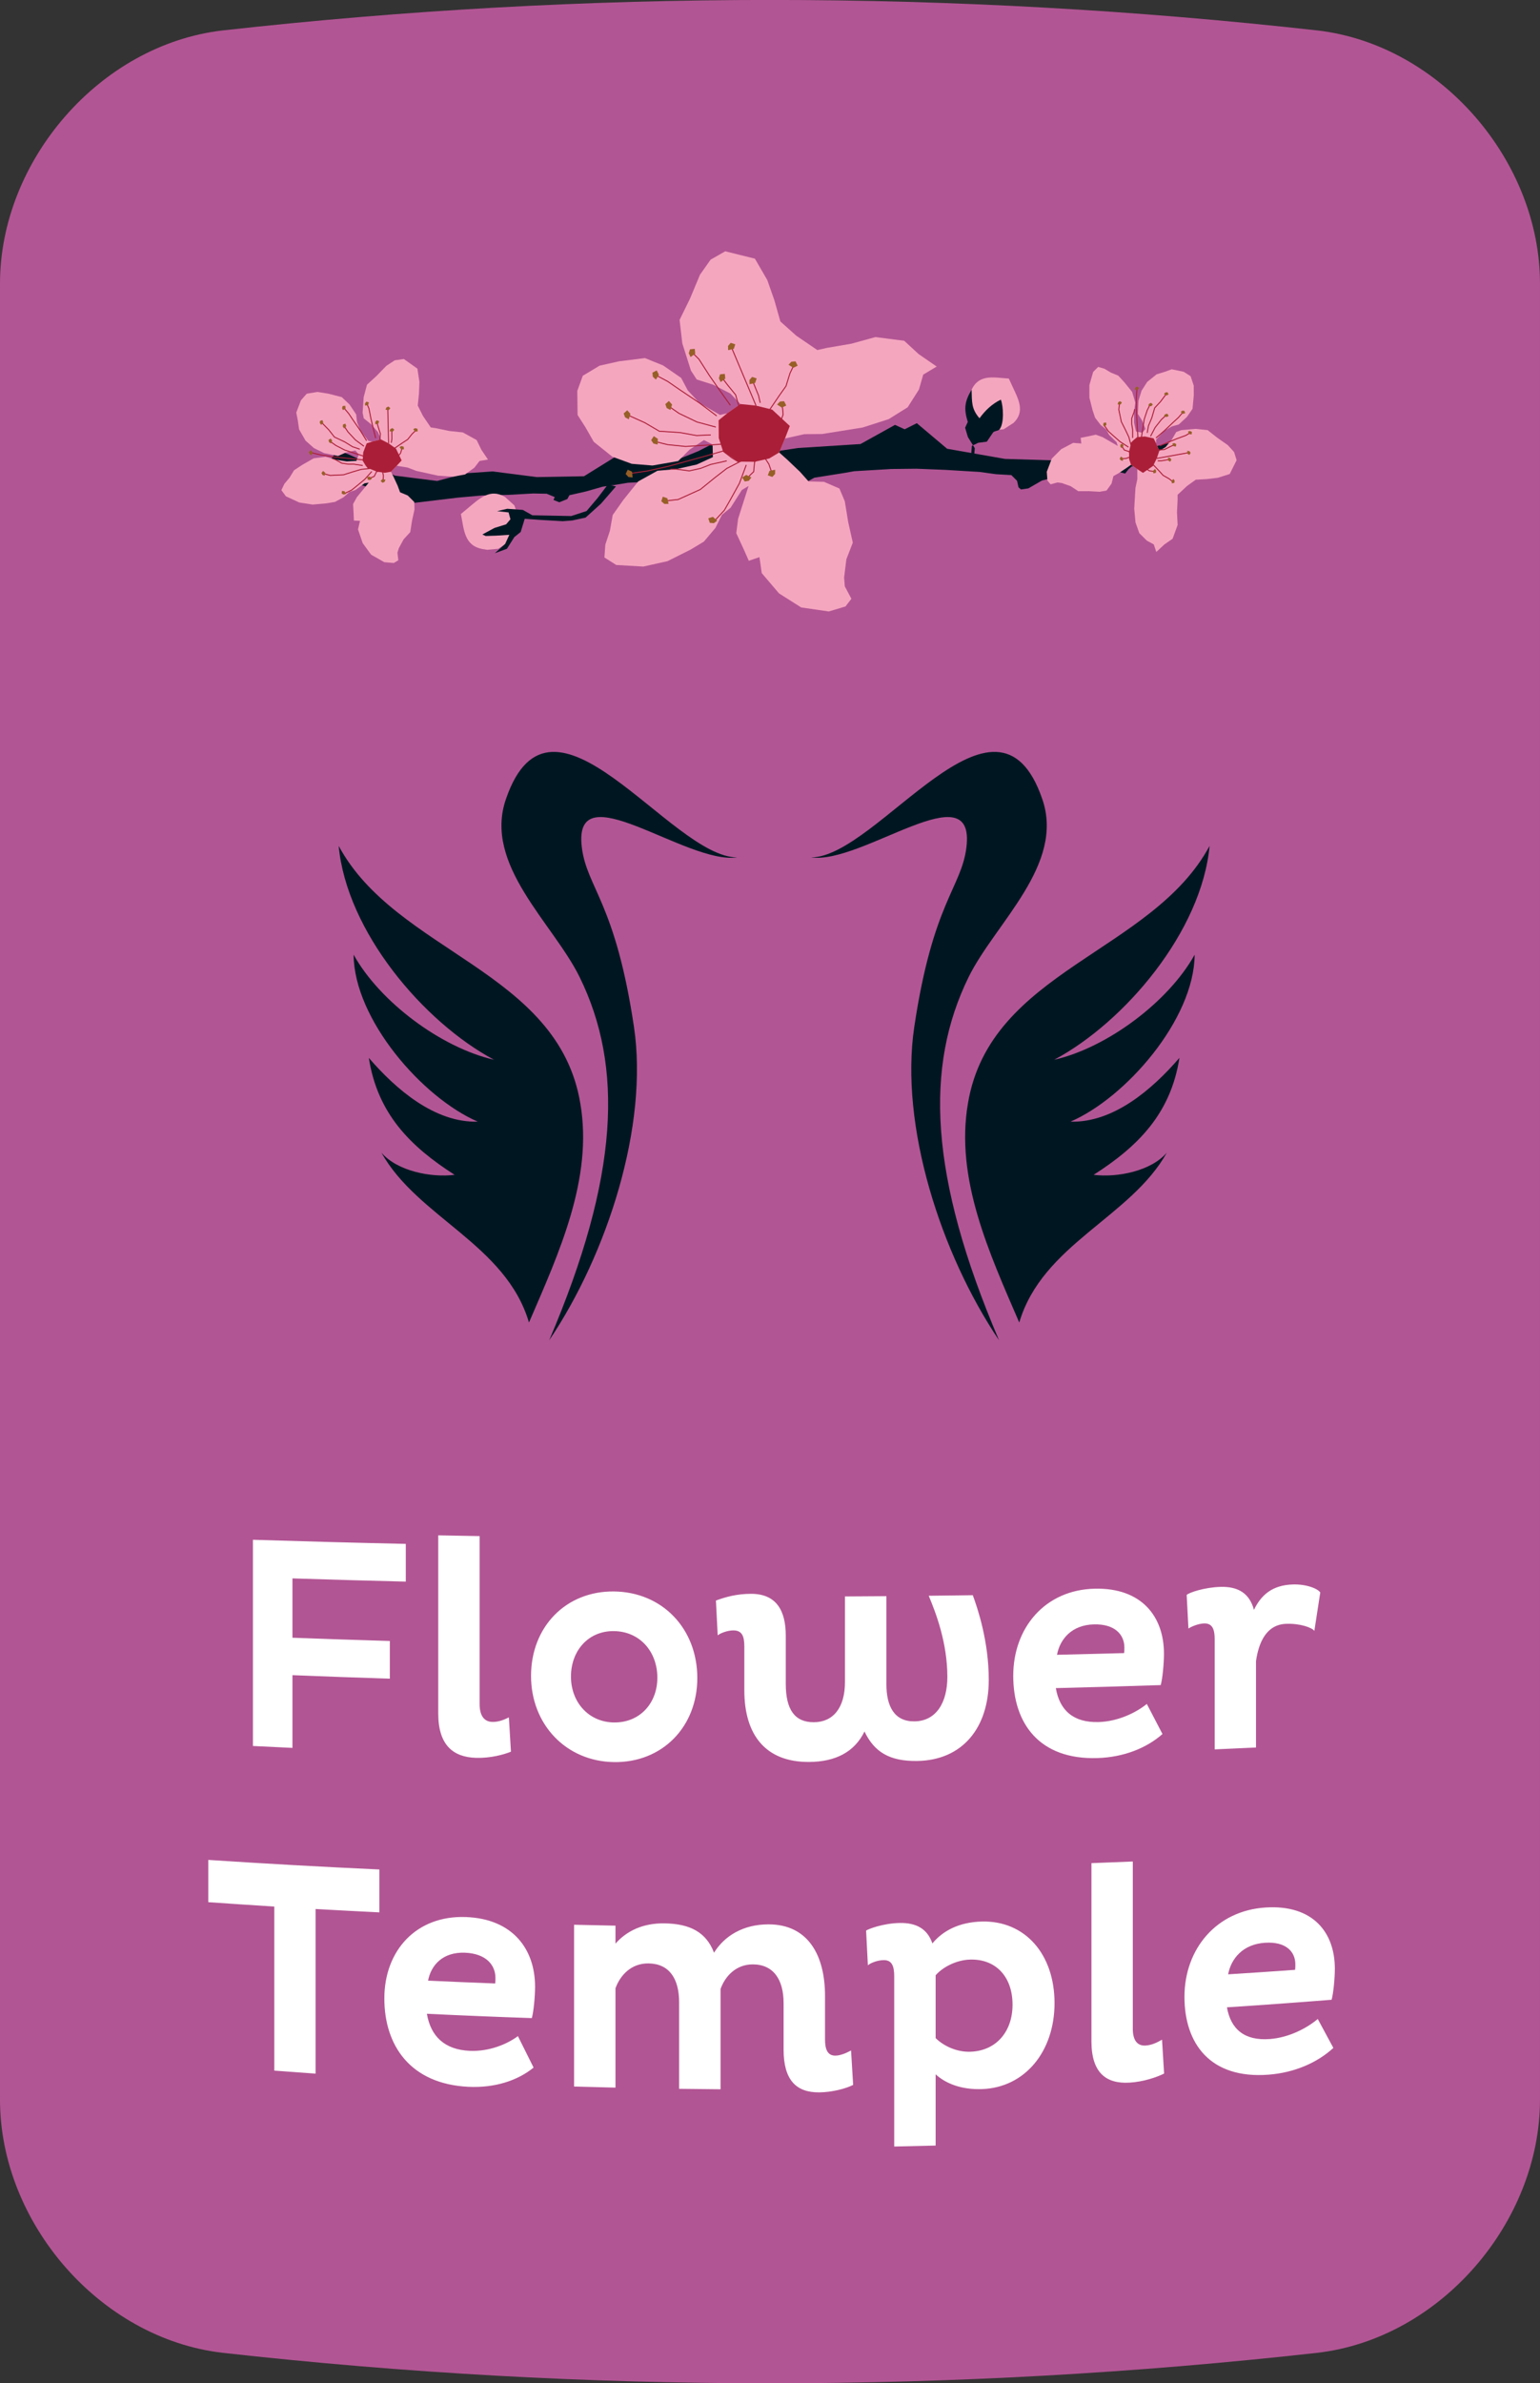 <?xml version="1.0" encoding="utf-8"?>
<!-- Generator: Adobe Illustrator 19.2.1, SVG Export Plug-In . SVG Version: 6.00 Build 0)  -->
<svg version="1.1" id="Layer_1" xmlns="http://www.w3.org/2000/svg" xmlns:xlink="http://www.w3.org/1999/xlink" x="0px" y="0px"
	 viewBox="0 0 117 180.997" enable-background="new 0 0 117 180.997" xml:space="preserve">
<rect x="0" y="0" width="117" height="180.997" fill="#333333" stroke="none"/>
<g>
	<rect x="12.502" y="106.506" fill="#FFFFFF" width="94.061" height="58.481"/>
	<g>
		<g>
			<path fill="#B25594" d="M49.942,127.414c0-1.978-1.327-3.518-3.305-3.541c-1.933-0.022-3.259,1.484-3.259,3.456
				c0,1.925,1.326,3.454,3.259,3.482C48.616,130.839,49.942,129.344,49.942,127.414z"/>
		</g>
		<g>
			<path fill="#B25594" d="M35.328,148.298c-1.684-0.067-2.582,0.941-2.806,2.121c1.698,0.079,3.397,0.15,5.097,0.214
				c0.022-0.116,0.023-0.304,0.022-0.421C37.641,149.228,36.922,148.361,35.328,148.298z"/>
		</g>
		<g>
			<path fill="#B25594" d="M85.424,125.123c0-0.979-0.718-1.799-2.312-1.76c-1.684,0.04-2.582,1.111-2.807,2.31
				c1.699-0.039,3.398-0.082,5.096-0.13C85.425,125.426,85.424,125.24,85.424,125.123z"/>
		</g>
		<g>
			<path fill="#B25594" d="M73.714,148.819c-1.079,0.028-2.113,0.593-2.63,1.192c0,1.591,0,3.182,0,4.773
				c0.607,0.597,1.596,1.065,2.63,1.034c1.933-0.058,3.213-1.489,3.213-3.575C76.927,150.133,75.669,148.768,73.714,148.819z"/>
		</g>
		<g>
			<path fill="#B25594" d="M100.09,2.312c-27.64-3.087-55.539-3.087-83.179,0C7.549,3.4,0,12.238,0,21.531
				c0,45.978,0,91.955,0,137.933c0,9.293,7.549,18.131,16.91,19.219c27.64,3.087,55.539,3.087,83.179,0
				c9.362-1.087,16.91-9.925,16.91-19.219c0-45.978,0-91.955,0-137.933C117,12.238,109.451,3.4,100.09,2.312z M92.712,120.515
				c1.345-0.042,2.219,0.484,2.555,1.743c0.56-1.152,1.411-1.872,2.934-1.926c1.097-0.039,1.947,0.342,2.104,0.611
				c-0.149,0.97-0.298,1.941-0.448,2.912c-0.179-0.245-1.074-0.575-2.149-0.534c-1.5,0.058-2.083,1.417-2.285,2.835
				c0,2.186,0,4.372,0,6.558c-1.046,0.049-2.091,0.096-3.138,0.142c0-2.788,0-5.576,0-8.364c0-0.718-0.157-1.223-0.807-1.201
				c-0.471,0.015-1.009,0.264-1.188,0.386c-0.045-0.85-0.09-1.7-0.134-2.55C90.312,120.958,91.479,120.553,92.712,120.515z
				 M83.18,120.652c3.569-0.078,5.251,2.128,5.251,4.941c0,0.744-0.112,1.911-0.247,2.38c-2.655,0.088-5.311,0.165-7.969,0.23
				c0.292,1.701,1.348,2.634,3.256,2.577c1.482-0.045,2.85-0.72,3.658-1.375c0.396,0.763,0.793,1.525,1.189,2.285
				c-1.211,1.068-2.939,1.761-4.937,1.825c-4.423,0.141-6.401-2.637-6.401-6.247C76.981,123.607,79.408,120.733,83.18,120.652z
				 M33.295,116.601c1.048,0.021,2.095,0.04,3.143,0.058c0,4.251,0,8.501,0,12.752c0,0.842,0.314,1.342,0.966,1.359
				c0.449,0.011,0.854-0.143,1.258-0.344c0.052,0.868,0.105,1.736,0.157,2.605c-0.539,0.221-1.55,0.499-2.65,0.468
				c-1.751-0.051-2.874-0.975-2.874-3.379C33.295,125.613,33.295,121.107,33.295,116.601z M19.216,116.938
				c3.867,0.122,7.738,0.226,11.613,0.311c0,0.955,0,1.911,0,2.866c-2.872-0.07-5.743-0.152-8.611-0.244c0,1.502,0,3.004,0,4.506
				c2.465,0.092,4.931,0.174,7.399,0.247c0,0.954,0,1.909,0,2.863c-2.468-0.079-4.935-0.168-7.399-0.267c0,1.841,0,3.682,0,5.523
				c-1.001-0.046-2.001-0.095-3.002-0.145C19.216,127.378,19.216,122.158,19.216,116.938z M28.821,145.234
				c-1.615-0.079-3.23-0.164-4.844-0.255c0,4.167,0,8.335,0,12.502c-1.046-0.073-2.092-0.149-3.137-0.229c0-4.153,0-8.307,0-12.46
				c-1.673-0.104-3.344-0.214-5.015-0.331c0-1.07,0-2.14,0-3.211c4.326,0.286,8.659,0.528,12.996,0.727
				C28.821,143.063,28.821,144.149,28.821,145.234z M35.687,155.75c1.482,0.066,2.852-0.513,3.661-1.117
				c0.397,0.796,0.794,1.592,1.191,2.388c-1.213,0.989-2.943,1.554-4.942,1.461c-4.424-0.212-6.397-3.137-6.397-6.714
				c0-3.628,2.422-6.32,6.195-6.179c3.57,0.132,5.256,2.449,5.256,5.29c0,0.751-0.112,1.92-0.247,2.384
				c-2.659-0.09-5.316-0.199-7.972-0.328C32.724,154.652,33.779,155.664,35.687,155.75z M40.345,127.274
				c0-3.727,2.651-6.449,6.292-6.412c3.686,0.038,6.34,2.828,6.34,6.575c0,3.698-2.653,6.441-6.34,6.384
				C42.996,133.764,40.345,130.953,40.345,127.274z M62.231,158.904c-1.731,0.013-2.698-0.93-2.698-3.239c0-1.178,0-2.357,0-3.535
				c0-1.815-0.787-2.943-2.339-2.946c-1.282-0.003-2.114,0.91-2.451,1.874c0,2.537,0,5.074,0,7.611
				c-1.049-0.008-2.099-0.019-3.148-0.034c0-2.19,0-4.381,0-6.571c0-1.79-0.742-2.928-2.316-2.953
				c-1.327-0.021-2.158,0.903-2.518,1.883c0,2.517,0,5.033,0,7.55c-1.049-0.025-2.098-0.053-3.147-0.084c0-4.095,0-8.19,0-12.286
				c1.049,0.026,2.098,0.049,3.147,0.069c0,0.455,0,0.909,0,1.364c0.832-0.948,2.068-1.561,3.709-1.539
				c1.978,0.026,3.193,0.693,3.777,2.229c0.787-1.267,2.203-2.153,4.138-2.153c3.036-0.001,4.295,2.388,4.295,5.428
				c0,1.1,0,2.199,0,3.299c0,0.707,0.157,1.248,0.787,1.242c0.36-0.003,0.787-0.173,1.192-0.39c0.052,0.871,0.105,1.742,0.157,2.613
				C64.254,158.626,63.198,158.897,62.231,158.904z M61.452,133.811c-3.306,0.011-4.902-2.072-4.902-5.441c0-1.1,0-2.2,0-3.299
				c0-0.754-0.135-1.249-0.832-1.251c-0.45-0.001-0.99,0.209-1.192,0.373c-0.045-0.88-0.09-1.76-0.135-2.639
				c0.742-0.28,1.619-0.513,2.676-0.512c1.934,0.002,2.631,1.296,2.631,3.182c0,1.218,0,2.435,0,3.653
				c0,1.956,0.675,2.922,2.136,2.917c1.462-0.006,2.361-1.096,2.361-3.051c0-2.167,0-4.334,0-6.502
				c1.049-0.005,2.098-0.012,3.148-0.021c0,2.228,0,4.457,0,6.685c0,1.695,0.607,2.843,2.136,2.823
				c1.663-0.022,2.495-1.447,2.495-3.374c0-2.609-0.877-4.877-1.416-6.165c1.116-0.012,2.233-0.026,3.349-0.042
				c0.359,0.982,1.214,3.48,1.213,6.437c0,3.636-2,6.101-5.439,6.152c-2.113,0.03-3.26-0.69-4.002-2.237
				C64.915,133.06,63.476,133.803,61.452,133.811z M74.59,158.656c-1.506,0.049-2.697-0.389-3.506-1.121c0,1.803,0,3.605,0,5.408
				c-1.049,0.028-2.098,0.053-3.147,0.074c0-4.307,0-8.614,0-12.922c0-0.753-0.157-1.245-0.809-1.235
				c-0.472,0.007-1.012,0.226-1.192,0.393c-0.045-0.879-0.09-1.757-0.135-2.636c0.158-0.119,1.304-0.557,2.563-0.578
				c1.237-0.02,2.09,0.433,2.473,1.554c0.787-0.957,2.023-1.618,3.753-1.663c3.281-0.085,5.526,2.475,5.526,6.195
				C80.117,155.798,77.871,158.547,74.59,158.656z M85.794,158.165c-1.75,0.097-2.873-0.737-2.873-3.144c0-4.509,0-9.017,0-13.526
				c1.048-0.039,2.095-0.08,3.142-0.124c0,4.233,0,8.467,0,12.7c0,0.839,0.314,1.312,0.965,1.276
				c0.449-0.025,0.853-0.211,1.256-0.443c0.052,0.858,0.105,1.715,0.157,2.572C87.903,157.742,86.894,158.105,85.794,158.165z
				 M96.465,154.854c1.478-0.11,2.844-0.839,3.65-1.523c0.395,0.734,0.791,1.466,1.186,2.197c-1.208,1.111-2.931,1.878-4.925,2.032
				c-4.413,0.339-6.388-2.338-6.388-5.913c0-3.628,2.423-6.556,6.186-6.784c3.562-0.22,5.239,1.877,5.239,4.65
				c0,0.734-0.112,1.889-0.246,2.358c-2.648,0.211-5.298,0.403-7.951,0.575C93.507,154.116,94.561,154.995,96.465,154.854z"/>
		</g>
		<g>
			<path fill="#B25594" d="M96.107,147.542c-1.68,0.108-2.577,1.202-2.801,2.397c1.696-0.106,3.391-0.219,5.085-0.341
				c0.022-0.117,0.022-0.301,0.022-0.416C98.413,148.216,97.697,147.439,96.107,147.542z"/>
		</g>
	</g>
	<g>
		<g>
			<g>
				<path fill="#001722" d="M75.903,101.791c-5.332-12.49-5.645-20.8-2.311-27.592c2.015-4.089,7.33-8.529,5.593-13.519
					c-3.472-10.118-12.501,4.435-17.57,4.435c3.889,0.554,12.53-6.589,11.807-0.762c-0.382,3.077-2.551,4.171-3.962,13.639
					C68.343,85.48,71.474,95.219,75.903,101.791"/>
			</g>
			<g>
				<g>
					<path fill="#001722" d="M77.437,100.439c1.757-5.95,8.464-7.975,11.212-12.905c-1.182,1.398-3.764,1.915-5.56,1.687
						c3.374-2.161,5.853-4.638,6.518-8.883c-2.067,2.396-5.016,4.938-8.278,4.845c4.192-1.804,9.397-7.756,9.434-12.681
						c-1.986,3.579-6.658,7.067-10.666,7.979c5.357-2.857,11.198-9.747,11.8-16.24c-4.367,8.11-16.673,9.442-18.359,19.558
						C72.558,89.511,75.147,95.131,77.437,100.439z"/>
				</g>
			</g>
		</g>
		<g>
			<g>
				<path fill="#001722" d="M41.722,101.791c5.331-12.49,5.645-20.8,2.312-27.592c-2.014-4.089-7.33-8.529-5.594-13.519
					c3.473-10.118,12.5,4.435,17.571,4.435c-3.889,0.554-12.53-6.589-11.807-0.762c0.382,3.077,2.551,4.171,3.962,13.639
					C49.282,85.48,46.151,95.219,41.722,101.791"/>
			</g>
			<g>
				<g>
					<path fill="#001722" d="M40.189,100.439c-1.757-5.95-8.463-7.975-11.212-12.905c1.182,1.398,3.764,1.915,5.561,1.687
						c-3.374-2.161-5.853-4.638-6.518-8.883c2.067,2.396,5.014,4.938,8.279,4.845c-4.192-1.804-9.397-7.756-9.434-12.681
						c1.987,3.579,6.658,7.067,10.666,7.979c-5.357-2.857-11.198-9.747-11.8-16.24c4.368,8.11,16.673,9.442,18.359,19.558
						C45.068,89.511,42.478,95.131,40.189,100.439z"/>
				</g>
			</g>
		</g>
	</g>
	<g>
		<path fill="#F5A6BF" d="M73.818,29.587c0.586-1.209,1.692-0.906,2.827-0.837c0,0,0.264,0.571,0.268,0.58
			c0.453,0.98,0.99,1.918,0.092,2.785l-0.759,0.49l-0.712,0.054l-1.056-0.027l-0.622-0.97l-0.312-0.98l0.129-0.779"/>
		<path fill="#001722" d="M73.727,35.257L73.727,35.257l0.109-1.397l0.488-0.233l0.649-0.083c0,0,0.442-0.65,0.472-0.695
			c0.088-0.129,0.382-0.112,0.484-0.23c0.376-0.442,0.304-1.776,0.109-2.269c-0.67,0.323-1.187,0.818-1.621,1.416
			c-0.632-0.729-0.568-1.241-0.6-2.179c-0.54,0.938-0.598,1.447-0.291,2.456l-0.202,0.441l0.21,0.705l0.525,0.851l-0.067,0.807"/>
	</g>
	<polygon fill="#001722" points="89.587,33.476 86.259,34.254 83.025,34.722 80.073,34.964 76.348,34.851 71.957,34.08 
		69.654,32.139 68.731,32.602 67.998,32.266 65.375,33.722 60.62,34.024 56.036,34.726 53.982,33.785 53.052,34.264 51.744,34.792 
		50.571,34.255 48.364,34.787 47.345,34.32 44.371,36.168 40.784,36.232 37.431,35.802 35.414,35.941 33.21,36.526 30.005,36.121 
		26.485,34.508 25.609,34.172 24.962,35.193 26.473,36.583 27.278,36.768 31.331,38.207 34.768,37.795 36.626,37.627 38.638,37.582 
		40.52,37.477 41.533,37.497 42.148,37.752 42.048,37.968 42.491,38.145 43.102,37.902 43.261,37.609 44.519,37.323 45.786,36.962 
		46.655,36.838 47.703,36.664 48.938,36.602 50.41,36.362 51.653,36.278 52.669,36.691 53.716,36.806 55.343,36.74 58.303,36.685 
		58.743,37.096 59.651,37.512 61.868,36.28 64.156,35.917 64.898,35.786 67.726,35.618 69.621,35.597 71.808,35.684 72.597,35.732 
		74.433,35.842 75.663,36.013 76.837,36.081 77.268,36.513 77.38,37.009 77.566,37.173 78.128,37.09 79.162,36.493 79.934,36.297 
		82.014,36.387 83.283,36.132 84.663,35.641 84.945,35.823 85.483,35.964 85.738,35.636 85.997,35.415 86.892,35.407 87.799,35.483 
		88.389,35.57 88.861,35.682 89.215,35.766 90.178,33.672 	"/>
	<g>
		<polygon fill="#F5A6BF" points="30.139,35.375 30.949,35.502 31.637,35.764 33.295,36.127 34.428,36.2 35.336,36.031 
			36.041,35.518 36.432,35.008 37.073,34.901 36.567,34.148 36.214,33.419 35.161,32.84 34.139,32.732 33.132,32.522 32.726,32.459 
			32.135,31.59 31.739,30.801 31.831,29.882 31.864,29.005 31.711,27.996 31.149,27.597 30.682,27.265 29.99,27.364 29.353,27.784 
			28.609,28.549 27.882,29.214 27.63,30.16 27.549,31.34 27.637,31.769 28.19,32.219 28.72,32.819 28.945,33.374 28.297,33.531 
			27.992,33.484 27.385,32.715 27.125,32.052 27.059,31.472 26.554,30.718 25.967,30.16 24.917,29.892 24.105,29.766 23.305,29.9 
			22.863,30.402 22.509,31.332 22.624,31.92 22.724,32.61 23.214,33.465 23.853,34.031 24.625,34.411 25.682,34.628 26.296,34.36 
			26.995,34.21 27.26,34.511 27.079,35.001 26.345,35.042 25.482,34.908 24.737,34.687 23.835,34.806 22.979,35.295 22.341,35.714 
			21.994,36.282 21.609,36.741 21.377,37.223 21.72,37.691 22.737,38.162 23.752,38.32 24.807,38.225 25.447,38.118 26.101,37.765 
			26.554,37.357 26.991,37.218 27.519,36.833 27.695,36.705 28.016,36.652 27.115,37.756 26.825,38.281 26.866,39.013 
			26.888,39.535 27.352,39.556 27.199,40.206 27.555,41.247 28.197,42.126 29.199,42.696 29.918,42.757 30.261,42.551 
			30.196,41.971 30.303,41.625 30.668,40.955 31.168,40.411 31.302,39.55 31.489,38.698 31.475,38.125 30.98,37.632 30.395,37.386 
			30.213,36.891 29.902,36.219 29.704,35.826 		"/>
		<polygon fill="#AB1E37" points="29.522,33.671 28.945,33.374 28.297,33.531 27.859,33.671 27.596,34.356 27.559,34.921 
			27.98,35.556 28.615,35.811 29.224,35.907 29.704,35.826 30.139,35.375 30.514,34.967 30.083,34.07 		"/>
		
			<line fill="none" stroke="#AB1E37" stroke-width="0.075" stroke-miterlimit="10" x1="29.522" y1="33.671" x2="29.462" y2="31.068"/>
		<path fill="none" stroke="#AB1E37" stroke-width="0.075" stroke-miterlimit="10" d="M28.945,33.374"/>
		<polyline fill="none" stroke="#AB1E37" stroke-width="0.075" stroke-miterlimit="10" points="28.54,33.269 28.37,32.589 
			28.183,31.802 28.029,31.02 27.851,30.613 		"/>
		<polyline fill="none" stroke="#AB1E37" stroke-width="0.075" stroke-miterlimit="10" points="27.852,33.472 27.385,32.715 
			26.822,31.9 26.485,31.399 26.077,30.922 		"/>
		<polyline fill="none" stroke="#AB1E37" stroke-width="0.075" stroke-miterlimit="10" points="28.85,33.49 28.901,32.946 
			28.739,32.439 28.628,32.043 		"/>
		<polyline fill="none" stroke="#AB1E37" stroke-width="0.075" stroke-miterlimit="10" points="29.932,34.072 30.572,33.637 
			30.974,33.374 31.317,32.945 31.6,32.679 		"/>
		<polyline fill="none" stroke="#AB1E37" stroke-width="0.075" stroke-miterlimit="10" points="27.649,33.889 26.999,33.408 
			26.438,32.804 26.131,32.342 		"/>
		<polyline fill="none" stroke="#AB1E37" stroke-width="0.075" stroke-miterlimit="10" points="27.338,34.115 26.78,33.925 
			26.183,33.556 25.411,33.194 24.979,32.645 24.384,32.036 		"/>
		<polyline fill="none" stroke="#AB1E37" stroke-width="0.075" stroke-miterlimit="10" points="27.634,34.643 27.01,34.443 
			26.189,34.177 25.519,33.831 25.021,33.478 		"/>
		<polyline fill="none" stroke="#AB1E37" stroke-width="0.075" stroke-miterlimit="10" points="28.108,35.579 27.442,35.647 
			26.828,35.827 26.101,36.057 25.092,36.107 24.496,35.945 		"/>
		<polyline fill="none" stroke="#AB1E37" stroke-width="0.075" stroke-miterlimit="10" points="28.246,35.807 27.702,36.411 
			27.107,36.903 26.712,37.221 26.227,37.455 26.058,37.428 		"/>
		<polyline fill="none" stroke="#AB1E37" stroke-width="0.075" stroke-miterlimit="10" points="28.839,35.762 28.615,35.811 
			28.429,36.18 28.244,36.254 28.054,36.363 		"/>
		<polyline fill="none" stroke="#AB1E37" stroke-width="0.075" stroke-miterlimit="10" points="29.069,35.832 29.128,36.117 
			29.115,36.424 		"/>
		<polyline fill="none" stroke="#AB1E37" stroke-width="0.075" stroke-miterlimit="10" points="28.881,35.492 28.699,35.327 
			28.467,35.049 		"/>
		<polyline fill="none" stroke="#AB1E37" stroke-width="0.075" stroke-miterlimit="10" points="28.394,35.52 27.98,35.556 
			27.803,35.325 27.559,34.921 26.604,34.827 25.926,34.756 25.212,34.679 24.337,34.542 23.505,34.344 		"/>
		<polyline fill="none" stroke="#AB1E37" stroke-width="0.075" stroke-miterlimit="10" points="27.557,35.355 26.883,35.25 
			26.436,35.248 25.963,35.175 25.482,34.908 25.259,34.825 		"/>
		<polyline fill="none" stroke="#AB1E37" stroke-width="0.075" stroke-miterlimit="10" points="29.484,35.173 29.902,34.929 
			30.219,34.668 30.429,34.426 30.5,34.195 30.526,34.028 		"/>
		<polyline fill="none" stroke="#AB1E37" stroke-width="0.075" stroke-miterlimit="10" points="29.727,33.627 29.774,33.324 
			29.767,32.703 		"/>
		<polygon fill="#965F26" points="31.552,32.516 31.395,32.589 31.535,32.781 31.733,32.764 31.715,32.566 		"/>
		<polygon fill="#965F26" points="30.508,33.876 30.351,33.949 30.491,34.142 30.689,34.124 30.671,33.927 		"/>
		<polygon fill="#965F26" points="29.22,36.59 29.285,36.43 29.05,36.385 28.918,36.533 29.066,36.665 		"/>
		<polygon fill="#965F26" points="28.104,36.456 28.252,36.367 28.092,36.19 27.898,36.229 27.937,36.423 		"/>
		<polygon fill="#965F26" points="26.112,37.56 26.28,37.513 26.171,37.301 25.975,37.287 25.96,37.484 		"/>
		<polygon fill="#965F26" points="24.5,36.069 24.663,36.13 24.701,35.895 24.55,35.768 24.422,35.918 		"/>
		<polygon fill="#965F26" points="23.524,34.49 23.678,34.569 23.743,34.34 23.608,34.195 23.464,34.331 		"/>
		<polygon fill="#965F26" points="24.302,32.14 24.413,32.273 24.562,32.086 24.492,31.901 24.306,31.97 		"/>
		<polygon fill="#965F26" points="26.046,32.413 26.158,32.545 26.307,32.358 26.237,32.173 26.052,32.243 		"/>
		<polygon fill="#965F26" points="25.986,30.999 26.062,31.154 26.253,31.01 26.23,30.813 26.034,30.834 		"/>
		<polygon fill="#965F26" points="27.729,30.638 27.741,30.811 27.971,30.75 28.025,30.56 27.835,30.504 		"/>
		<polygon fill="#965F26" points="28.507,32.056 28.518,32.23 28.748,32.167 28.804,31.977 28.613,31.922 		"/>
		<polygon fill="#965F26" points="24.998,33.581 25.14,33.68 25.236,33.462 25.121,33.301 24.958,33.416 		"/>
		<polygon fill="#965F26" points="29.657,32.586 29.597,32.749 29.832,32.785 29.96,32.634 29.808,32.507 		"/>
		<polygon fill="#965F26" points="29.352,30.951 29.292,31.114 29.528,31.151 29.656,30.999 29.502,30.871 		"/>
	</g>
	<g>
		<polygon fill="#F5A6BF" points="59.638,33.3 61.109,32.972 62.459,32.96 65.536,32.467 67.518,31.831 68.959,30.931 
			69.816,29.583 70.141,28.451 71.163,27.837 69.791,26.89 68.696,25.881 66.508,25.599 64.688,26.101 62.829,26.42 62.093,26.584 
			60.497,25.495 59.289,24.415 58.826,22.783 58.292,21.264 57.351,19.643 56.123,19.339 55.1,19.085 53.987,19.719 53.181,20.863 
			52.427,22.67 51.631,24.293 51.838,26.078 52.495,28.148 52.935,28.821 54.184,29.217 55.493,29.888 56.25,30.684 55.249,31.388 
			54.698,31.511 53.143,30.606 52.252,29.648 51.75,28.7 50.378,27.753 48.998,27.194 47.024,27.441 45.554,27.77 44.276,28.537 
			43.859,29.69 43.882,31.516 44.476,32.444 45.111,33.555 46.524,34.686 47.996,35.224 49.571,35.354 51.523,35.015 52.391,34.147 
			53.483,33.421 54.139,33.757 54.16,34.716 52.935,35.279 51.371,35.628 49.95,35.752 48.489,36.56 47.356,37.97 46.55,39.113 
			46.336,40.317 45.99,41.358 45.92,42.338 46.821,42.908 48.876,43.027 50.715,42.617 52.452,41.747 53.474,41.134 54.354,40.093 
			54.851,39.092 55.505,38.56 56.149,37.549 56.362,37.212 56.873,36.906 56.078,39.396 55.936,40.488 56.502,41.712 56.89,42.588 
			57.698,42.312 57.873,43.525 59.184,45.064 60.872,46.133 62.968,46.437 64.235,46.057 64.684,45.475 64.182,44.527 64.13,43.864 
			64.302,42.476 64.791,41.21 64.441,39.65 64.183,38.069 63.774,37.1 62.598,36.591 61.431,36.563 60.787,35.839 59.803,34.902 
			59.199,34.363 		"/>
		<polygon fill="#AB1E37" points="57.437,30.804 56.25,30.684 55.249,31.388 54.596,31.92 54.608,33.267 54.927,34.256 
			56.073,35.06 57.33,35.069 58.433,34.822 59.199,34.363 59.638,33.3 60.005,32.351 58.664,31.109 		"/>
		
			<line fill="none" stroke="#AB1E37" stroke-width="0.075" stroke-miterlimit="10" x1="57.437" y1="30.804" x2="55.58" y2="26.399"/>
		<path fill="none" stroke="#AB1E37" stroke-width="0.075" stroke-miterlimit="10" d="M56.25,30.684"/>
		<polyline fill="none" stroke="#AB1E37" stroke-width="0.075" stroke-miterlimit="10" points="55.488,30.778 54.739,29.729 
			53.89,28.51 53.101,27.279 52.522,26.703 		"/>
		<polyline fill="none" stroke="#AB1E37" stroke-width="0.075" stroke-miterlimit="10" points="54.45,31.586 53.143,30.606 
			51.631,29.59 50.72,28.962 49.701,28.421 		"/>
		<polyline fill="none" stroke="#AB1E37" stroke-width="0.075" stroke-miterlimit="10" points="56.167,30.947 55.887,29.985 
			55.269,29.226 54.813,28.625 		"/>
		<polyline fill="none" stroke="#AB1E37" stroke-width="0.075" stroke-miterlimit="10" points="58.408,31.214 59.207,30.04 
			59.716,29.322 60.013,28.36 60.318,27.716 		"/>
		<polyline fill="none" stroke="#AB1E37" stroke-width="0.075" stroke-miterlimit="10" points="54.384,32.433 52.951,32.048 
			51.586,31.393 50.749,30.812 		"/>
		<polyline fill="none" stroke="#AB1E37" stroke-width="0.075" stroke-miterlimit="10" points="54.004,33.029 52.926,33.078 
			51.655,32.849 50.093,32.75 48.986,32.101 47.559,31.459 		"/>
		<polyline fill="none" stroke="#AB1E37" stroke-width="0.075" stroke-miterlimit="10" points="54.868,33.732 53.666,33.809 
			52.084,33.906 50.706,33.765 49.62,33.496 		"/>
		<polyline fill="none" stroke="#AB1E37" stroke-width="0.075" stroke-miterlimit="10" points="56.309,35.011 55.216,35.575 
			54.287,36.295 53.202,37.176 51.513,37.938 50.386,38.061 		"/>
		<polyline fill="none" stroke="#AB1E37" stroke-width="0.075" stroke-miterlimit="10" points="56.697,35.309 56.176,36.705 
			55.491,37.946 55.03,38.753 54.36,39.478 54.054,39.546 		"/>
		<polyline fill="none" stroke="#AB1E37" stroke-width="0.075" stroke-miterlimit="10" points="57.679,34.833 57.33,35.069 
			57.26,35.823 56.996,36.074 56.745,36.386 		"/>
		<polyline fill="none" stroke="#AB1E37" stroke-width="0.075" stroke-miterlimit="10" points="58.121,34.799 58.413,35.246 
			58.597,35.78 		"/>
		<polyline fill="none" stroke="#AB1E37" stroke-width="0.075" stroke-miterlimit="10" points="57.57,34.346 57.149,34.184 
			56.565,33.866 		"/>
		<polyline fill="none" stroke="#AB1E37" stroke-width="0.075" stroke-miterlimit="10" points="56.756,34.719 56.073,35.06 
			55.615,34.782 54.927,34.256 53.233,34.738 52.025,35.071 50.756,35.418 49.167,35.773 47.613,35.992 		"/>
		<polyline fill="none" stroke="#AB1E37" stroke-width="0.075" stroke-miterlimit="10" points="55.214,34.999 53.994,35.272 
			53.227,35.571 52.372,35.762 51.371,35.628 50.933,35.634 		"/>
		<polyline fill="none" stroke="#AB1E37" stroke-width="0.075" stroke-miterlimit="10" points="58.384,33.396 58.933,32.698 
			59.298,32.04 59.495,31.484 59.461,31.044 59.392,30.739 		"/>
		<polyline fill="none" stroke="#AB1E37" stroke-width="0.075" stroke-miterlimit="10" points="57.755,30.592 57.632,30.044 
			57.203,28.987 		"/>
		<polygon fill="#965F26" points="60.126,27.469 59.905,27.699 60.275,27.933 60.602,27.77 60.438,27.445 		"/>
		<polygon fill="#965F26" points="59.259,30.494 59.039,30.724 59.407,30.958 59.735,30.795 59.571,30.469 		"/>
		<polygon fill="#965F26" points="58.887,35.993 58.892,35.676 58.462,35.756 58.333,36.096 58.676,36.224 		"/>
		<polygon fill="#965F26" points="56.891,36.512 57.086,36.261 56.693,36.066 56.386,36.263 56.583,36.569 		"/>
		<polygon fill="#965F26" points="54.235,39.733 54.489,39.542 54.161,39.252 53.813,39.36 53.922,39.707 		"/>
		<polygon fill="#965F26" points="50.476,38.271 50.794,38.266 50.702,37.839 50.356,37.722 50.24,38.066 		"/>
		<polygon fill="#965F26" points="47.745,36.228 48.061,36.26 48.018,35.825 47.689,35.669 47.533,35.998 		"/>
		<polygon fill="#965F26" points="47.489,31.694 47.769,31.845 47.896,31.427 47.653,31.157 47.383,31.4 		"/>
		<polygon fill="#965F26" points="50.652,30.988 50.933,31.139 51.06,30.721 50.817,30.451 50.546,30.694 		"/>
		<polygon fill="#965F26" points="49.598,28.612 49.833,28.828 50.06,28.454 49.89,28.132 49.567,28.301 		"/>
		<polygon fill="#965F26" points="52.331,26.828 52.465,27.116 52.819,26.856 52.783,26.494 52.421,26.528 		"/>
		<polygon fill="#965F26" points="54.615,28.727 54.75,29.015 55.102,28.755 55.068,28.393 54.706,28.427 		"/>
		<polygon fill="#965F26" points="49.649,33.688 49.959,33.761 49.975,33.325 49.67,33.126 49.471,33.43 		"/>
		<polygon fill="#965F26" points="56.936,28.862 56.942,29.18 57.371,29.084 57.486,28.739 57.138,28.624 		"/>
		<polygon fill="#965F26" points="55.312,26.273 55.32,26.592 55.748,26.496 55.863,26.15 55.515,26.036 		"/>
	</g>
	<g>
		<polygon fill="#F5A6BF" points="86.406,35.628 86.408,36.39 86.265,37.058 86.172,38.63 86.269,39.679 86.557,40.489 
			87.131,41.06 87.657,41.345 87.849,41.917 88.469,41.343 89.089,40.914 89.469,39.865 89.42,38.912 89.467,37.958 89.466,37.577 
			90.181,36.909 90.849,36.431 91.708,36.382 92.521,36.285 93.427,35.998 93.713,35.425 93.951,34.948 93.758,34.329 
			93.281,33.805 92.468,33.234 91.749,32.665 90.842,32.571 89.744,32.668 89.362,32.811 89.029,33.384 88.553,33.956 
			88.075,34.243 87.836,33.672 87.835,33.385 88.455,32.717 89.028,32.383 89.552,32.239 90.173,31.666 90.602,31.046 
			90.695,30.045 90.693,29.283 90.454,28.567 89.928,28.235 89.02,28.046 88.495,28.238 87.874,28.428 87.16,29.002 86.73,29.67 
			86.493,30.433 86.447,31.434 86.782,31.958 87.021,32.577 86.784,32.863 86.306,32.769 86.161,32.102 86.16,31.292 86.254,30.576 
			86.015,29.767 85.44,29.053 84.961,28.529 84.388,28.292 83.911,28.006 83.433,27.865 83.051,28.246 82.766,29.247 82.767,30.201 
			83.007,31.153 83.199,31.725 83.619,32.273 84.061,32.63 84.252,33.011 84.683,33.439 84.827,33.581 84.922,33.867 83.774,33.201 
			83.25,33.012 82.581,33.157 82.103,33.252 82.153,33.681 81.531,33.634 80.625,34.112 79.909,34.828 79.528,35.829 79.578,36.497 
			79.817,36.782 80.342,36.639 80.677,36.686 81.345,36.924 81.919,37.303 82.731,37.301 83.543,37.348 84.068,37.253 84.45,36.727 
			84.592,36.156 85.022,35.917 85.593,35.534 85.928,35.295 		"/>
		<polygon fill="#AB1E37" points="87.885,34.815 88.075,34.243 87.836,33.672 87.644,33.29 86.975,33.148 86.449,33.197 
			85.925,33.675 85.782,34.295 85.784,34.867 85.928,35.295 86.406,35.628 86.836,35.913 87.599,35.388 		"/>
		
			<line fill="none" stroke="#AB1E37" stroke-width="0.075" stroke-miterlimit="10" x1="87.885" y1="34.815" x2="90.272" y2="34.383"/>
		<path fill="none" stroke="#AB1E37" stroke-width="0.075" stroke-miterlimit="10" d="M88.075,34.243"/>
		<polyline fill="none" stroke="#AB1E37" stroke-width="0.075" stroke-miterlimit="10" points="88.112,33.857 88.714,33.603 
			89.411,33.317 90.108,33.061 90.457,32.839 		"/>
		<polyline fill="none" stroke="#AB1E37" stroke-width="0.075" stroke-miterlimit="10" points="87.825,33.256 88.455,32.717 
			89.124,32.082 89.535,31.702 89.915,31.258 		"/>
		<polyline fill="none" stroke="#AB1E37" stroke-width="0.075" stroke-miterlimit="10" points="87.954,34.173 88.461,34.141 
			88.905,33.919 89.254,33.76 		"/>
		<polyline fill="none" stroke="#AB1E37" stroke-width="0.075" stroke-miterlimit="10" points="87.575,35.25 88.069,35.773 
			88.369,36.103 88.814,36.356 89.1,36.577 		"/>
		<polyline fill="none" stroke="#AB1E37" stroke-width="0.075" stroke-miterlimit="10" points="87.413,33.13 87.761,32.464 
			88.236,31.862 88.616,31.513 		"/>
		<polyline fill="none" stroke="#AB1E37" stroke-width="0.075" stroke-miterlimit="10" points="87.159,32.877 87.253,32.339 
			87.505,31.736 87.727,30.977 88.17,30.501 88.644,29.867 		"/>
		<polyline fill="none" stroke="#AB1E37" stroke-width="0.075" stroke-miterlimit="10" points="86.715,33.226 86.81,32.624 
			86.935,31.833 87.156,31.167 87.409,30.66 		"/>
		<polyline fill="none" stroke="#AB1E37" stroke-width="0.075" stroke-miterlimit="10" points="85.923,33.797 85.764,33.195 
			85.51,32.658 85.191,32.026 84.999,31.108 85.061,30.539 		"/>
		<polyline fill="none" stroke="#AB1E37" stroke-width="0.075" stroke-miterlimit="10" points="85.733,33.955 85.098,33.545 
			84.559,33.071 84.209,32.755 83.923,32.344 83.923,32.186 		"/>
		<polyline fill="none" stroke="#AB1E37" stroke-width="0.075" stroke-miterlimit="10" points="85.862,34.493 85.782,34.295 
			85.416,34.178 85.321,34.019 85.194,33.861 		"/>
		<polyline fill="none" stroke="#AB1E37" stroke-width="0.075" stroke-miterlimit="10" points="85.83,34.714 85.576,34.81 
			85.291,34.842 		"/>
		<polyline fill="none" stroke="#AB1E37" stroke-width="0.075" stroke-miterlimit="10" points="86.115,34.492 86.241,34.302 
			86.463,34.049 		"/>
		<polyline fill="none" stroke="#AB1E37" stroke-width="0.075" stroke-miterlimit="10" points="86.02,34.05 85.925,33.675 
			86.112,33.48 86.449,33.197 86.397,32.309 86.365,31.676 86.33,31.011 86.33,30.187 86.392,29.398 		"/>
		<polyline fill="none" stroke="#AB1E37" stroke-width="0.075" stroke-miterlimit="10" points="86.049,33.259 86.049,32.626 
			85.984,32.215 85.983,31.771 86.16,31.292 86.205,31.074 		"/>
		<polyline fill="none" stroke="#AB1E37" stroke-width="0.075" stroke-miterlimit="10" points="86.497,34.998 86.781,35.346 
			87.068,35.599 87.322,35.757 87.544,35.788 87.702,35.789 		"/>
		<polyline fill="none" stroke="#AB1E37" stroke-width="0.075" stroke-miterlimit="10" points="87.955,34.996 88.241,34.995 
			88.811,34.9 		"/>
		<polygon fill="#965F26" points="89.243,36.509 89.154,36.375 88.997,36.532 89.041,36.711 89.22,36.666 		"/>
		<polygon fill="#965F26" points="87.839,35.749 87.749,35.615 87.593,35.772 87.637,35.951 87.817,35.906 		"/>
		<polygon fill="#965F26" points="85.154,34.962 85.31,34.999 85.318,34.778 85.163,34.677 85.062,34.832 		"/>
		<polygon fill="#965F26" points="85.115,33.919 85.219,34.043 85.358,33.871 85.294,33.698 85.122,33.762 		"/>
		<polygon fill="#965F26" points="83.81,32.255 83.877,32.401 84.057,32.271 84.041,32.088 83.857,32.103 		"/>
		<polygon fill="#965F26" points="84.947,30.56 84.915,30.717 85.137,30.718 85.233,30.561 85.075,30.466 		"/>
		<polygon fill="#965F26" points="86.26,29.435 86.21,29.589 86.431,29.615 86.544,29.47 86.398,29.357 		"/>
		<polygon fill="#965F26" points="88.536,29.807 88.43,29.929 88.624,30.038 88.784,29.947 88.693,29.786 		"/>
		<polygon fill="#965F26" points="88.538,31.446 88.433,31.568 88.626,31.678 88.787,31.586 88.696,31.426 		"/>
		<polygon fill="#965F26" points="89.832,31.186 89.7,31.278 89.86,31.431 90.038,31.383 89.989,31.205 		"/>
		<polygon fill="#965F26" points="90.416,32.731 90.259,32.767 90.349,32.969 90.532,32.991 90.555,32.809 		"/>
		<polygon fill="#965F26" points="89.225,33.651 89.067,33.686 89.157,33.888 89.341,33.911 89.363,33.728 		"/>
		<polygon fill="#965F26" points="87.31,30.655 87.24,30.8 87.455,30.855 87.586,30.726 87.458,30.595 		"/>
		<polygon fill="#965F26" points="88.903,34.781 88.745,34.75 88.745,34.971 88.903,35.066 88.998,34.908 		"/>
		<polygon fill="#965F26" points="90.364,34.264 90.205,34.233 90.206,34.455 90.364,34.55 90.46,34.39 		"/>
	</g>
	<g>
		<path fill="#F5A6BF" d="M36.654,41.696c-1.402-0.266-1.397-1.479-1.639-2.659c0,0,0.513-0.427,0.521-0.434
			c0.88-0.733,1.694-1.541,2.831-0.862l0.712,0.642l0.252,0.712l0.264,1.086l-0.824,0.903l-0.92,0.59l-0.836,0.082"/>
		<polygon fill="#001722" points="46.798,36.94 45.663,38.248 44.488,39.309 43.471,39.528 42.759,39.583 41.471,39.509 
			41.049,39.485 39.866,39.4 39.558,40.402 39.075,40.79 38.514,41.675 37.594,42.016 38.378,41.308 38.696,40.616 37.674,40.681 
			36.899,40.706 36.647,40.591 37.561,40.096 38.453,39.819 38.781,39.436 38.639,38.915 37.767,38.819 38.537,38.639 39.72,38.724 
			40.447,39.133 43.398,39.19 44.564,38.811 45.401,37.823 46.174,36.806 		"/>
	</g>
</g>
</svg>
